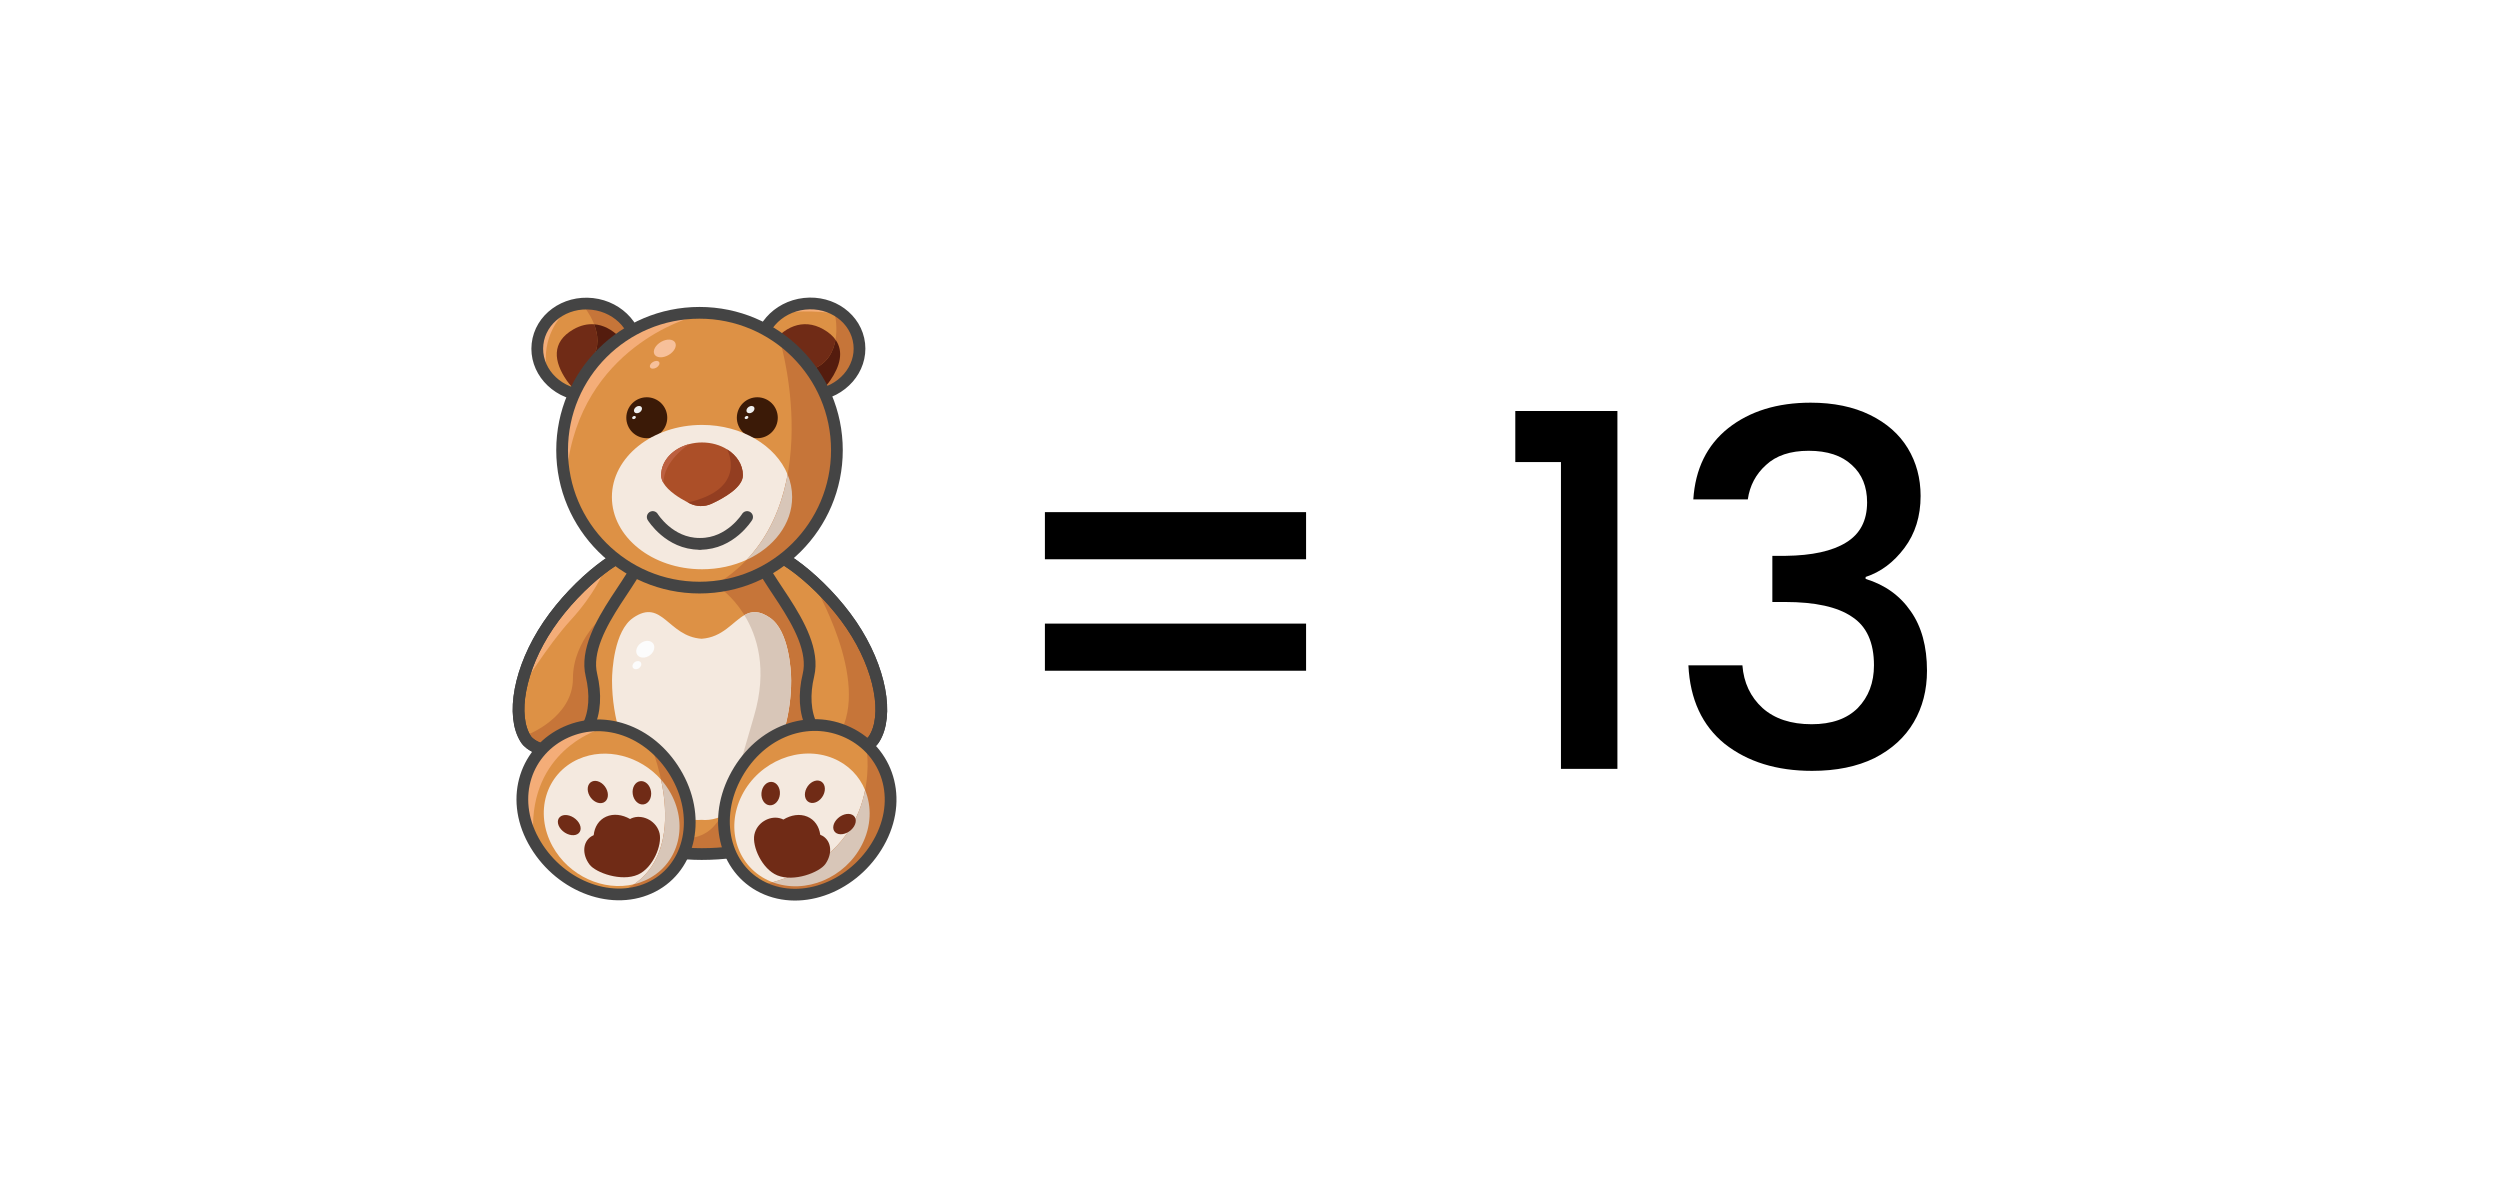 <svg width="4074" height="1944" viewBox="0 0 4074 1944" fill="none" xmlns="http://www.w3.org/2000/svg">
<rect width="4074" height="1944" fill="white"/>
<path d="M2128.38 834.6V911.4H1702.78V834.6H2128.38ZM2128.38 1016.2V1093H1702.78V1016.2H2128.38ZM2469.33 753V669.8H2635.73V1253H2543.73V753H2469.33ZM2759.42 813.8C2762.62 764.2 2781.55 725.533 2816.22 697.8C2851.42 670.067 2896.22 656.2 2950.62 656.2C2987.95 656.2 3020.22 662.867 3047.42 676.2C3074.62 689.533 3095.15 707.667 3109.02 730.6C3122.88 753.533 3129.82 779.4 3129.82 808.2C3129.82 841.267 3121.02 869.533 3103.42 893C3085.82 916.467 3064.75 932.2 3040.22 940.2V943.4C3071.68 953 3096.22 970.6 3113.82 996.2C3131.42 1021.27 3140.22 1053.53 3140.22 1093C3140.22 1124.47 3133.02 1152.47 3118.62 1177C3104.22 1201.53 3082.88 1221 3054.62 1235.4C3026.35 1249.27 2992.48 1256.2 2953.02 1256.2C2895.42 1256.2 2847.95 1241.53 2810.62 1212.2C2773.82 1182.33 2754.08 1139.67 2751.42 1084.2H2839.42C2841.55 1112.47 2852.48 1135.67 2872.22 1153.8C2891.95 1171.4 2918.62 1180.2 2952.22 1180.2C2984.75 1180.2 3009.82 1171.4 3027.42 1153.8C3045.02 1135.67 3053.82 1112.47 3053.82 1084.2C3053.82 1046.87 3041.82 1020.47 3017.82 1005C2994.35 989 2958.08 981 2909.02 981H2888.22V905.8H2909.82C2953.02 905.267 2985.82 898.067 3008.22 884.2C3031.15 870.333 3042.62 848.467 3042.62 818.6C3042.62 793 3034.35 772.733 3017.82 757.8C3001.28 742.333 2977.82 734.6 2947.42 734.6C2917.55 734.6 2894.35 742.333 2877.82 757.8C2861.28 772.733 2851.42 791.4 2848.22 813.8H2759.42Z" fill="black"/>
<path d="M1038.05 578.761C1042.64 537.636 1010.08 500.245 965.314 495.245C920.55 490.245 880.539 519.531 875.946 560.656C871.353 601.78 903.916 639.172 948.68 644.172C993.443 649.171 1033.45 619.886 1038.05 578.761Z" fill="#DD9145"/>
<path d="M1010.37 647.1C983.326 662.58 944.399 650.415 923.454 619.95C902.474 589.45 897.891 557.646 934.49 536.701C946.056 530.107 957.41 527.639 968.164 528.45C983.185 529.543 997.112 537.054 1008.85 548.725C1013.4 553.203 1017.6 558.315 1021.44 563.886C1042.42 594.351 1037.45 631.621 1010.37 647.1Z" fill="#702B16"/>
<path d="M951.278 499.182C951.278 499.182 990.064 545.02 965.382 583.806C940.7 622.592 1000.64 555.598 1000.64 555.598L1021.8 537.968L1004.17 509.76L961.539 492.2L951.278 499.182Z" fill="#C67539"/>
<path d="M1008.85 548.728L1000.64 555.603C1000.64 555.603 940.696 622.598 965.378 583.812C977.331 565.018 974.405 544.532 968.164 528.453C983.185 529.546 997.112 537.057 1008.85 548.728Z" fill="#541C0E"/>
<path d="M1327.49 643.979C1372.25 638.979 1404.82 601.588 1400.23 560.463C1395.63 519.338 1355.62 490.053 1310.86 495.053C1266.09 500.053 1233.53 537.444 1238.12 578.569C1242.72 619.694 1282.73 648.979 1327.49 643.979Z" fill="#DD9145"/>
<path d="M916.016 513.288C916.016 513.288 880.756 548.548 891.334 604.964L870.178 576.756L884.282 523.866L916.016 513.288Z" fill="#F4AD78"/>
<path d="M1353.24 509.76C1353.24 509.76 1296.82 502.708 1272.14 513.286C1247.46 523.864 1286.24 495.656 1286.24 495.656L1345.06 497.278L1353.24 509.76Z" fill="#F4AD78"/>
<path d="M1352.99 619.949C1348.72 626.12 1343.71 631.55 1338.21 636.169C1316.67 654.222 1287.58 659.441 1266.04 647.1C1238.96 631.62 1234.02 594.35 1254.96 563.886C1275.91 533.386 1308.14 517.378 1341.92 536.7C1350.77 541.742 1357.18 547.454 1361.55 553.59C1375.38 572.912 1368.89 596.819 1352.99 619.949Z" fill="#702B16"/>
<path d="M1360.07 509.76C1360.07 509.76 1377.91 580.281 1325.02 601.437C1272.13 622.593 1353.23 640.223 1353.23 640.223L1399.56 591.07L1396.04 534.725L1360.07 509.76Z" fill="#C67539"/>
<path d="M1352.99 619.947C1348.73 626.118 1343.72 631.548 1338.22 636.167C1317.66 629.785 1287.34 616.492 1325.03 601.436C1348.94 591.88 1358.39 572.24 1361.56 553.588C1375.38 572.91 1368.9 596.817 1352.99 619.947Z" fill="#541C0E"/>
<path d="M1038.05 578.761C1042.64 537.636 1010.08 500.245 965.314 495.245C920.55 490.245 880.539 519.531 875.946 560.656C871.353 601.78 903.916 639.172 948.68 644.172C993.443 649.171 1033.45 619.886 1038.05 578.761Z" stroke="#444444" stroke-width="19.123" stroke-miterlimit="10"/>
<path d="M1327.49 643.979C1372.25 638.979 1404.82 601.588 1400.23 560.463C1395.63 519.338 1355.62 490.053 1310.86 495.053C1266.09 500.053 1233.53 537.444 1238.12 578.569C1242.72 619.694 1282.73 648.979 1327.49 643.979Z" stroke="#444444" stroke-width="19.123" stroke-miterlimit="10"/>
<path d="M1424.25 1204.56C1416.92 1215.92 1398.23 1221.84 1394.35 1221.91C1385.57 1222.01 1377.6 1221.2 1370.34 1219.58C1357.05 1286.72 1324.75 1341.09 1261.42 1369.75C1230.11 1383.93 1191.25 1391.79 1143.34 1391.79C1128.67 1391.79 1114.74 1390.88 1101.59 1389.11C997.007 1375.15 938.863 1307.66 917.848 1217.71C908.857 1220.57 898.596 1222.05 886.925 1221.91C883.046 1221.84 864.394 1215.92 857.024 1204.56C832.66 1166.87 845.812 1089.54 893.554 1018.88C942.072 947.092 1022.39 888.313 1038.93 901.465C1039.14 901.677 1039.35 901.853 1039.57 902.065C1071.41 884.153 1106.84 874.35 1143.34 875.479C1178.63 876.536 1212.23 885.775 1242.38 901.465C1258.95 888.349 1339.24 947.127 1387.72 1018.88C1435.47 1089.54 1448.62 1166.87 1424.25 1204.56Z" fill="#DD9145"/>
<path d="M963.854 1100.3C978.557 1161.23 958.918 1222.9 886.916 1221.91C883.038 1221.84 864.385 1215.92 857.016 1204.57C844.781 1185.67 842.03 1156.79 848.307 1123.78C848.307 1123.78 848.307 1123.78 848.342 1123.75C854.548 1090.96 869.745 1054.11 893.545 1018.89C913.644 989.161 939.207 961.659 963.431 940.573C997.668 910.743 1029.23 893.783 1038.92 901.47C1063.71 921.25 944.954 1022.09 963.854 1100.3Z" fill="#DD9145"/>
<path d="M1352.88 1147.05L1261.41 1369.76C1230.1 1383.93 1191.24 1391.79 1143.32 1391.79C1128.66 1391.79 1114.73 1390.88 1101.58 1389.11C1101.37 1377.41 1107.15 1368.24 1124.04 1365.95C1180.45 1358.3 1187.51 1306.64 1228.76 1166.87C1270.05 1027.1 1176.93 961.092 1176.93 961.092L1255.31 925.549L1325.02 1020.15L1352.88 1147.05Z" fill="#C67539"/>
<path d="M1424.25 1204.56C1416.91 1215.91 1398.23 1221.83 1394.35 1221.91C1381.12 1222.08 1369.67 1220.14 1359.9 1216.48C1316.32 1200.29 1305.46 1150.05 1317.44 1100.29C1336.31 1022.09 1217.55 921.243 1242.34 901.462C1252.95 893.035 1289.77 914.155 1327.6 949.31C1348.79 969.02 1370.3 993.103 1387.72 1018.88C1435.46 1089.54 1448.61 1166.86 1424.25 1204.56Z" fill="#DD9145"/>
<path d="M987.63 999.457C987.63 999.457 933.647 1042.19 933.647 1105.66C933.647 1169.13 859.601 1197.34 859.601 1197.34L877.231 1225.55L938.548 1187.11L965.381 1176.18L965.628 1104.39L962.701 1067.12L987.63 999.457Z" fill="#C67539"/>
<path d="M983.009 932.881C983.009 932.881 968.905 968.141 930.119 1010.45C891.932 1052.1 849.655 1121.56 848.351 1123.74C854.556 1090.95 869.753 1054.11 893.554 1018.88C913.652 989.156 939.216 961.653 963.439 940.568L983.009 932.881Z" fill="#F4AD78"/>
<path d="M1424.26 1204.56C1416.92 1215.92 1398.24 1221.84 1394.36 1221.91C1381.14 1222.09 1369.68 1220.15 1359.91 1216.48C1360.79 1210.63 1363.19 1204.28 1367.35 1197.33C1420.24 1109.18 1325.04 950.512 1325.04 950.512L1327.61 949.314C1348.8 969.024 1370.31 993.107 1387.73 1018.88C1435.47 1089.54 1448.62 1166.87 1424.26 1204.56Z" fill="#C67539"/>
<path d="M1289.28 1109.07C1289.28 1214.78 1231.21 1308.19 1174.47 1331C1165.83 1334.46 1157.27 1336.29 1148.91 1336.29C1147.04 1336.29 1145.17 1336.18 1143.34 1336.01C1143.3 1336.01 1143.3 1336.01 1143.3 1336.01C1079.02 1342.5 997.361 1234.42 997.361 1109.07C997.361 1092.26 1000.92 1027.98 1031.81 1006.78C1079.31 974.204 1088.51 1037.29 1143.34 1040.92C1177.54 1038.66 1193.97 1013.24 1213.05 1002.38C1224.54 995.819 1236.99 994.55 1254.83 1006.78C1285.75 1027.98 1289.28 1092.26 1289.28 1109.07Z" fill="#F4E9DF"/>
<path d="M1387.69 1018.88C1339.2 947.127 1258.92 888.349 1242.34 901.465C1212.2 885.775 1178.59 876.536 1143.3 875.479C1106.84 874.35 1071.4 884.153 1039.53 902.065C1039.32 901.853 1039.14 901.677 1038.89 901.465C1022.36 888.278 942.033 947.092 893.515 1018.85C845.773 1089.51 832.585 1166.83 856.985 1204.53C864.319 1215.88 883.007 1221.8 886.886 1221.87C898.557 1222.05 908.818 1220.53 917.809 1217.68C941.469 1318.95 1012.2 1391.76 1143.3 1391.76C1288.15 1391.76 1350.45 1319.86 1370.34 1219.55C1377.6 1221.17 1385.57 1221.98 1394.35 1221.87C1398.23 1221.8 1416.88 1215.88 1424.25 1204.53C1448.61 1166.87 1435.43 1089.54 1387.69 1018.88Z" stroke="#444444" stroke-width="19.123" stroke-miterlimit="10"/>
<path d="M963.821 1100.3C978.524 1161.23 958.884 1222.9 886.883 1221.91C883.004 1221.84 864.352 1215.91 856.982 1204.56C832.618 1166.87 845.77 1089.54 893.512 1018.88C941.994 947.091 1022.35 888.312 1038.89 901.499C1063.68 921.245 944.957 1022.09 963.821 1100.3Z" stroke="#444444" stroke-width="19.123" stroke-miterlimit="10"/>
<path d="M1317.41 1100.3C1302.71 1161.23 1322.35 1222.9 1394.35 1221.91C1398.23 1221.84 1416.88 1215.91 1424.25 1204.56C1448.61 1166.87 1435.46 1089.54 1387.72 1018.88C1339.24 947.091 1258.88 888.312 1242.34 901.499C1217.55 921.245 1336.27 1022.09 1317.41 1100.3Z" stroke="#444444" stroke-width="19.123" stroke-miterlimit="10"/>
<path d="M1057.8 1447.36C1040.06 1455.26 1020.85 1458.44 1001.49 1457.34C950.116 1454.56 897.755 1422.08 869.264 1370.07C869.159 1369.86 869.018 1369.62 868.912 1369.4C830.196 1297.97 858.122 1221.73 922.79 1192.93C938.516 1185.91 954.946 1182.35 971.413 1182C1004.49 1181.29 1037.6 1193.49 1064.92 1216.76C1080.16 1229.63 1093.55 1245.96 1104.2 1265.35C1143.45 1336.93 1122.68 1418.42 1057.8 1447.36Z" fill="#DD9145"/>
<path d="M1050.99 1434.92C1045.25 1437.49 1039.32 1439.5 1033.33 1440.94C983.648 1452.93 927.056 1427.72 900.364 1378.99C870.428 1324.34 889.292 1260.8 942.535 1237.07C987.738 1216.94 1043.2 1231.92 1077.23 1270.39C1083.29 1277.23 1088.65 1284.78 1093.17 1293.03C1123.14 1347.68 1104.24 1411.19 1050.99 1434.92Z" fill="#F4E9DF"/>
<path d="M1032.61 1332.24C1030.49 1332.84 1028.56 1333.62 1026.72 1334.64C1014.06 1327.37 999.783 1325.51 987.795 1330.83C975.841 1336.15 968.825 1347.54 967.485 1360.98C966.145 1361.54 964.84 1362.21 963.606 1362.99C949.255 1372.23 948.409 1392.5 960.715 1408.86C970.764 1422.22 1012.79 1437.21 1039.63 1425.26C1064.1 1414.36 1079.29 1377.09 1074.82 1358.02C1070.23 1338.69 1049.46 1327.59 1032.61 1332.24Z" fill="#702B16"/>
<path d="M938.018 1334.74C946.516 1342 948.808 1352.3 943.061 1357.76C937.348 1363.23 925.818 1361.75 917.285 1354.48C908.788 1347.22 906.496 1336.92 912.243 1331.46C917.991 1325.99 929.521 1327.47 938.018 1334.74Z" fill="#702B16"/>
<path d="M1289.27 1109.08C1289.27 1214.79 1231.19 1308.19 1174.46 1331C1192.06 1300.79 1204.5 1249.06 1228.76 1166.87C1251.36 1090.35 1233.7 1035.95 1213.04 1002.38C1224.53 995.822 1236.98 994.552 1254.82 1006.79C1285.74 1027.98 1289.27 1092.26 1289.27 1109.08Z" fill="#D8C6B8"/>
<path d="M1048.9 1310.86C1057.12 1309.61 1062.49 1300.12 1060.9 1289.67C1059.31 1279.22 1051.36 1271.76 1043.14 1273.01C1034.92 1274.26 1029.54 1283.75 1031.13 1294.2C1032.72 1304.65 1040.68 1312.11 1048.9 1310.86Z" fill="#702B16"/>
<path d="M987.699 1284.64C992.882 1294.12 991.049 1304.49 983.574 1307.81C976.099 1311.12 965.838 1306.15 960.655 1296.7C955.472 1287.21 957.305 1276.85 964.78 1273.53C972.255 1270.22 982.516 1275.15 987.699 1284.64Z" fill="#702B16"/>
<path d="M1435.46 1366.76C1398.61 1439.39 1315.36 1476.24 1249.57 1449.06C1245.3 1447.29 1241.25 1445.32 1237.33 1443.13C1180.99 1411.47 1162.69 1336.33 1197.17 1268.38C1234.05 1195.78 1310.32 1163.98 1376.12 1191.13C1395.44 1199.13 1411.73 1211.3 1424.14 1226.39C1453.97 1262.6 1461.52 1315.49 1435.46 1366.76Z" fill="#DD9145"/>
<path d="M1404.69 1376.52C1377.08 1430.86 1312.48 1457.76 1259.06 1437.66C1258.01 1437.31 1256.98 1436.89 1255.96 1436.47C1201.98 1414.18 1181 1351.17 1209.14 1295.78C1237.24 1240.35 1303.84 1213.52 1357.83 1235.8C1382.62 1246.06 1400.46 1264.85 1409.77 1287.6C1420.77 1314.36 1419.92 1346.55 1404.69 1376.52Z" fill="#F4E9DF"/>
<path d="M1435.47 1366.76C1398.62 1439.39 1315.37 1476.24 1249.58 1449.06C1245.31 1447.29 1241.26 1445.32 1237.34 1443.13C1240.55 1442.29 1243.94 1441.47 1247.46 1440.63C1441.39 1394.79 1412.3 1221.91 1412.3 1221.91L1424.15 1226.39C1453.98 1262.6 1461.53 1315.49 1435.47 1366.76Z" fill="#C67539"/>
<path d="M1057.79 1447.36C1040.05 1455.26 1020.84 1458.43 1001.48 1457.34C1003.46 1456.49 1005.5 1455.61 1007.69 1454.73C1138.15 1401.84 1061.49 1217.5 1061.49 1217.5L1064.91 1216.76C1080.15 1229.63 1093.54 1245.95 1104.19 1265.35C1143.44 1336.93 1122.67 1418.41 1057.79 1447.36Z" fill="#C67539"/>
<path d="M1050.99 1434.92C1045.25 1437.49 1039.32 1439.5 1033.33 1440.95C1092.25 1399.97 1088.33 1322.44 1077.23 1270.39C1083.29 1277.23 1088.65 1284.78 1093.16 1293.03C1123.13 1347.68 1104.24 1411.19 1050.99 1434.92Z" fill="#D8C6B8"/>
<path d="M868.771 1355.65C868.947 1360.52 869.018 1365.1 868.912 1369.4C830.196 1297.97 858.122 1221.73 922.79 1192.93C938.516 1185.91 954.946 1182.35 971.413 1182L972.436 1190.28C972.436 1190.28 863.834 1224.87 868.771 1355.65Z" fill="#F4AD78"/>
<path d="M1404.68 1376.52C1377.07 1430.86 1312.48 1457.76 1259.06 1437.66C1364.98 1408.5 1399.43 1339.71 1409.76 1287.6C1420.76 1314.36 1419.91 1346.55 1404.68 1376.52Z" fill="#D8C6B8"/>
<path d="M1270.91 1294.26C1270.03 1304.8 1262.59 1312.88 1254.3 1312.31C1246.02 1311.75 1239.99 1302.76 1240.87 1292.22C1241.75 1281.67 1249.19 1273.6 1257.48 1274.16C1265.8 1274.73 1271.79 1283.72 1270.91 1294.26Z" fill="#702B16"/>
<path d="M1314.24 1284.57C1309.37 1294.16 1311.56 1304.49 1319.1 1307.63C1326.68 1310.76 1336.77 1305.51 1341.63 1295.88C1346.5 1286.29 1344.31 1275.96 1336.77 1272.82C1329.19 1269.69 1319.1 1274.94 1314.24 1284.57Z" fill="#702B16"/>
<path d="M1104.19 1265.35C1143.44 1336.96 1122.67 1418.45 1057.79 1447.36C992.914 1476.28 908.501 1441.69 869.257 1370.07C830.012 1298.46 857.903 1221.84 922.782 1192.93C987.66 1164.01 1064.95 1193.74 1104.19 1265.35Z" stroke="#444444" stroke-width="19.123" stroke-miterlimit="10"/>
<path d="M1197.18 1268.38C1160.3 1341.02 1183.78 1421.91 1249.57 1449.06C1315.37 1476.21 1398.62 1439.36 1435.47 1366.76C1472.35 1294.12 1441.92 1218.28 1376.12 1191.13C1310.29 1163.98 1234.02 1195.78 1197.18 1268.38Z" stroke="#444444" stroke-width="19.123" stroke-miterlimit="10"/>
<path opacity="0.84" d="M1144.46 914.511C1230.01 914.511 1299.36 866.662 1299.36 807.637C1299.36 748.613 1230.01 700.764 1144.46 700.764C1058.92 700.764 989.565 748.613 989.565 807.637C989.565 866.662 1058.92 914.511 1144.46 914.511Z" fill="url(#paint0_radial_1398_5444)"/>
<path d="M1363.82 733.662C1363.82 850.831 1273.84 946.951 1159.21 956.718C1152.86 957.282 1146.41 957.564 1139.92 957.564C1052.72 957.564 977.122 907.706 940.205 834.929C932.025 818.886 925.748 801.679 921.623 783.661C917.956 767.618 916.017 750.869 916.017 733.662C916.017 617.762 1004.06 522.454 1116.93 510.924C1116.96 510.959 1116.96 510.924 1116.96 510.924C1123.42 510.289 1129.94 509.902 1136.53 509.796C1137.66 509.76 1138.79 509.76 1139.92 509.76C1206.49 509.76 1266.29 538.815 1307.26 584.97C1342.45 624.497 1363.82 676.576 1363.82 733.662Z" fill="#DD9145"/>
<path d="M1066.69 711.592C1083.73 704.582 1091.86 685.089 1084.85 668.052C1077.84 651.016 1058.35 642.887 1041.31 649.897C1024.27 656.906 1016.14 676.4 1023.15 693.436C1030.16 710.473 1049.66 718.602 1066.69 711.592Z" fill="#3B1A07"/>
<path d="M1246.81 711.592C1263.84 704.582 1271.97 685.089 1264.96 668.052C1257.95 651.016 1238.46 642.887 1221.42 649.897C1204.39 656.906 1196.26 676.4 1203.27 693.436C1210.28 710.473 1229.77 718.602 1246.81 711.592Z" fill="#3B1A07"/>
<path d="M1290.86 810.037C1290.86 853.795 1261.07 891.946 1216.85 912.186C1195.38 922.058 1170.52 927.665 1144 927.665C1062.9 927.665 997.145 875.021 997.145 810.037C997.145 745.088 1062.9 692.445 1144 692.445C1209.02 692.445 1264.2 726.294 1283.49 773.19C1288.29 784.791 1290.86 797.167 1290.86 810.037Z" fill="#F4E9DF"/>
<path d="M1127.58 516.813C1127.58 516.813 945.318 565.119 923.633 768.394C923.069 773.824 922.399 778.902 921.623 783.662C917.956 767.618 916.017 750.87 916.017 733.663C916.017 617.763 1004.06 522.455 1116.93 510.925C1116.96 510.96 1116.96 510.925 1116.96 510.925C1123.7 514.662 1127.58 516.813 1127.58 516.813Z" fill="#F4AD78"/>
<path d="M1363.82 733.662C1363.82 850.832 1273.83 946.951 1159.2 956.718C1356.55 846.6 1272.14 559.125 1272.14 559.125C1272.14 559.125 1290.76 573.088 1307.26 584.971C1342.45 624.497 1363.82 676.576 1363.82 733.662Z" fill="#C67539"/>
<path d="M1290.87 810.04C1290.87 853.798 1261.07 891.95 1216.86 912.189C1254.87 872.063 1274.51 822.452 1283.5 773.194C1288.29 784.794 1290.87 797.17 1290.87 810.04Z" fill="#D8C6B8"/>
<path d="M1210.64 774.424C1210.64 794.099 1179.97 811.517 1159.55 820.932C1148.09 826.221 1134.94 825.868 1123.69 820.227C1122.77 819.768 1121.86 819.31 1120.94 818.816C1106.66 811.377 1088.96 800.199 1081.27 787.259C1078.8 783.133 1077.36 778.831 1077.36 774.424C1077.36 750.764 1096.54 730.701 1123.16 723.72C1129.72 721.992 1136.7 721.04 1144 721.04C1159.41 721.04 1173.62 725.236 1184.9 732.323H1184.94C1200.59 742.09 1210.64 757.323 1210.64 774.424Z" fill="#AC4F28"/>
<path d="M1139.92 957.564C1263.58 957.564 1363.82 857.32 1363.82 733.662C1363.82 610.005 1263.58 509.76 1139.92 509.76C1016.26 509.76 916.017 610.005 916.017 733.662C916.017 857.32 1016.26 957.564 1139.92 957.564Z" stroke="#444444" stroke-width="19.123" stroke-miterlimit="10"/>
<path d="M1063.68 842.512C1063.68 842.512 1090.52 886.235 1139.88 886.235" stroke="#444444" stroke-width="19.123" stroke-miterlimit="10" stroke-linecap="round"/>
<path d="M1217.49 842.512C1217.49 842.512 1190.66 886.235 1141.3 886.235" stroke="#444444" stroke-width="19.123" stroke-miterlimit="10" stroke-linecap="round"/>
<path d="M1270.65 1333.33C1272.77 1333.86 1274.78 1334.6 1276.61 1335.55C1289.02 1327.97 1303.23 1325.72 1315.4 1330.72C1327.53 1335.73 1334.93 1346.91 1336.66 1360.31C1338 1360.83 1339.34 1361.47 1340.61 1362.21C1355.24 1371.06 1356.79 1391.3 1345.02 1407.98C1335.43 1421.62 1293.89 1437.7 1266.67 1426.49C1241.85 1416.23 1225.42 1379.42 1229.29 1360.23C1233.24 1340.74 1253.66 1329.1 1270.65 1333.33Z" fill="#702B16"/>
<path d="M1365.54 1333.33C1357.29 1340.81 1355.35 1351.17 1361.23 1356.46C1367.12 1361.75 1378.62 1359.99 1386.87 1352.51C1395.12 1345.04 1397.06 1334.67 1391.17 1329.38C1385.28 1324.09 1373.82 1325.82 1365.54 1333.33Z" fill="#702B16"/>
<path d="M1210.64 774.421C1210.64 794.096 1179.96 811.515 1159.55 820.929C1148.09 826.218 1134.93 825.865 1123.69 820.224C1122.77 819.765 1121.85 819.307 1120.94 818.813C1220.09 796.423 1184.9 732.32 1184.9 732.32H1184.93C1200.59 742.087 1210.64 757.32 1210.64 774.421Z" fill="#933E21"/>
<path d="M1123.16 723.717C1123.16 723.717 1080.81 750.938 1081.27 787.255C1078.8 783.13 1077.36 778.828 1077.36 774.421C1077.36 750.761 1096.54 730.698 1123.16 723.717Z" fill="#BC6040"/>
<path d="M1225.97 671.829C1229.19 669.605 1230.45 665.853 1228.79 663.45C1227.13 661.046 1223.18 660.901 1219.96 663.126C1216.74 665.35 1215.47 669.102 1217.13 671.505C1218.79 673.908 1222.75 674.054 1225.97 671.829Z" fill="#EFEFEF"/>
<path d="M1217.59 682.531C1219.16 681.739 1219.95 680.154 1219.36 678.99C1218.77 677.826 1217.02 677.523 1215.46 678.315C1213.89 679.106 1213.1 680.691 1213.69 681.855C1214.28 683.02 1216.03 683.322 1217.59 682.531Z" fill="#EFEFEF"/>
<path d="M1042.63 671.834C1045.85 669.61 1047.12 665.858 1045.46 663.454C1043.8 661.051 1039.84 660.906 1036.62 663.13C1033.4 665.355 1032.14 669.106 1033.8 671.51C1035.46 673.913 1039.41 674.058 1042.63 671.834Z" fill="#EFEFEF"/>
<path d="M1034.24 682.536C1035.8 681.744 1036.59 680.159 1036 678.995C1035.41 677.831 1033.67 677.528 1032.11 678.319C1030.54 679.111 1029.75 680.696 1030.34 681.86C1030.93 683.024 1032.68 683.327 1034.24 682.536Z" fill="#EFEFEF"/>
<path d="M1089.53 578.536C1098.8 573.181 1103.56 564.055 1100.15 558.153C1096.74 552.25 1086.46 551.807 1077.19 557.162C1067.91 562.517 1063.16 571.643 1066.56 577.546C1069.97 583.448 1080.25 583.892 1089.53 578.536Z" fill="#F7C09A"/>
<path d="M1069.56 599.144C1073.63 596.798 1075.71 592.804 1074.22 590.223C1072.73 587.643 1068.23 587.454 1064.17 589.801C1060.1 592.147 1058.02 596.141 1059.51 598.721C1061 601.301 1065.5 601.491 1069.56 599.144Z" fill="#F7C09A"/>
<path d="M1058.79 1067.99C1065.89 1062.85 1068.4 1054.21 1064.41 1048.69C1060.41 1043.17 1051.42 1042.85 1044.32 1047.99C1037.22 1053.13 1034.7 1061.77 1038.7 1067.29C1042.69 1072.81 1051.69 1073.12 1058.79 1067.99Z" fill="#FCFCFC"/>
<path d="M1041.44 1088.8C1044.9 1086.3 1046.12 1082.08 1044.17 1079.39C1042.21 1076.69 1037.83 1076.53 1034.38 1079.03C1030.92 1081.53 1029.7 1085.74 1031.65 1088.44C1033.6 1091.14 1037.99 1091.3 1041.44 1088.8Z" fill="#FCFCFC"/>
<defs>
<radialGradient id="paint0_radial_1398_5444" cx="0" cy="0" r="1" gradientUnits="userSpaceOnUse" gradientTransform="translate(1144.45 807.649) scale(154.889 106.879)">
<stop stop-color="#3F1C00"/>
<stop offset="0.381" stop-color="#8C7766"/>
<stop offset="0.809" stop-color="#DED8D3"/>
<stop offset="1" stop-color="white"/>
</radialGradient>
</defs>
</svg>

